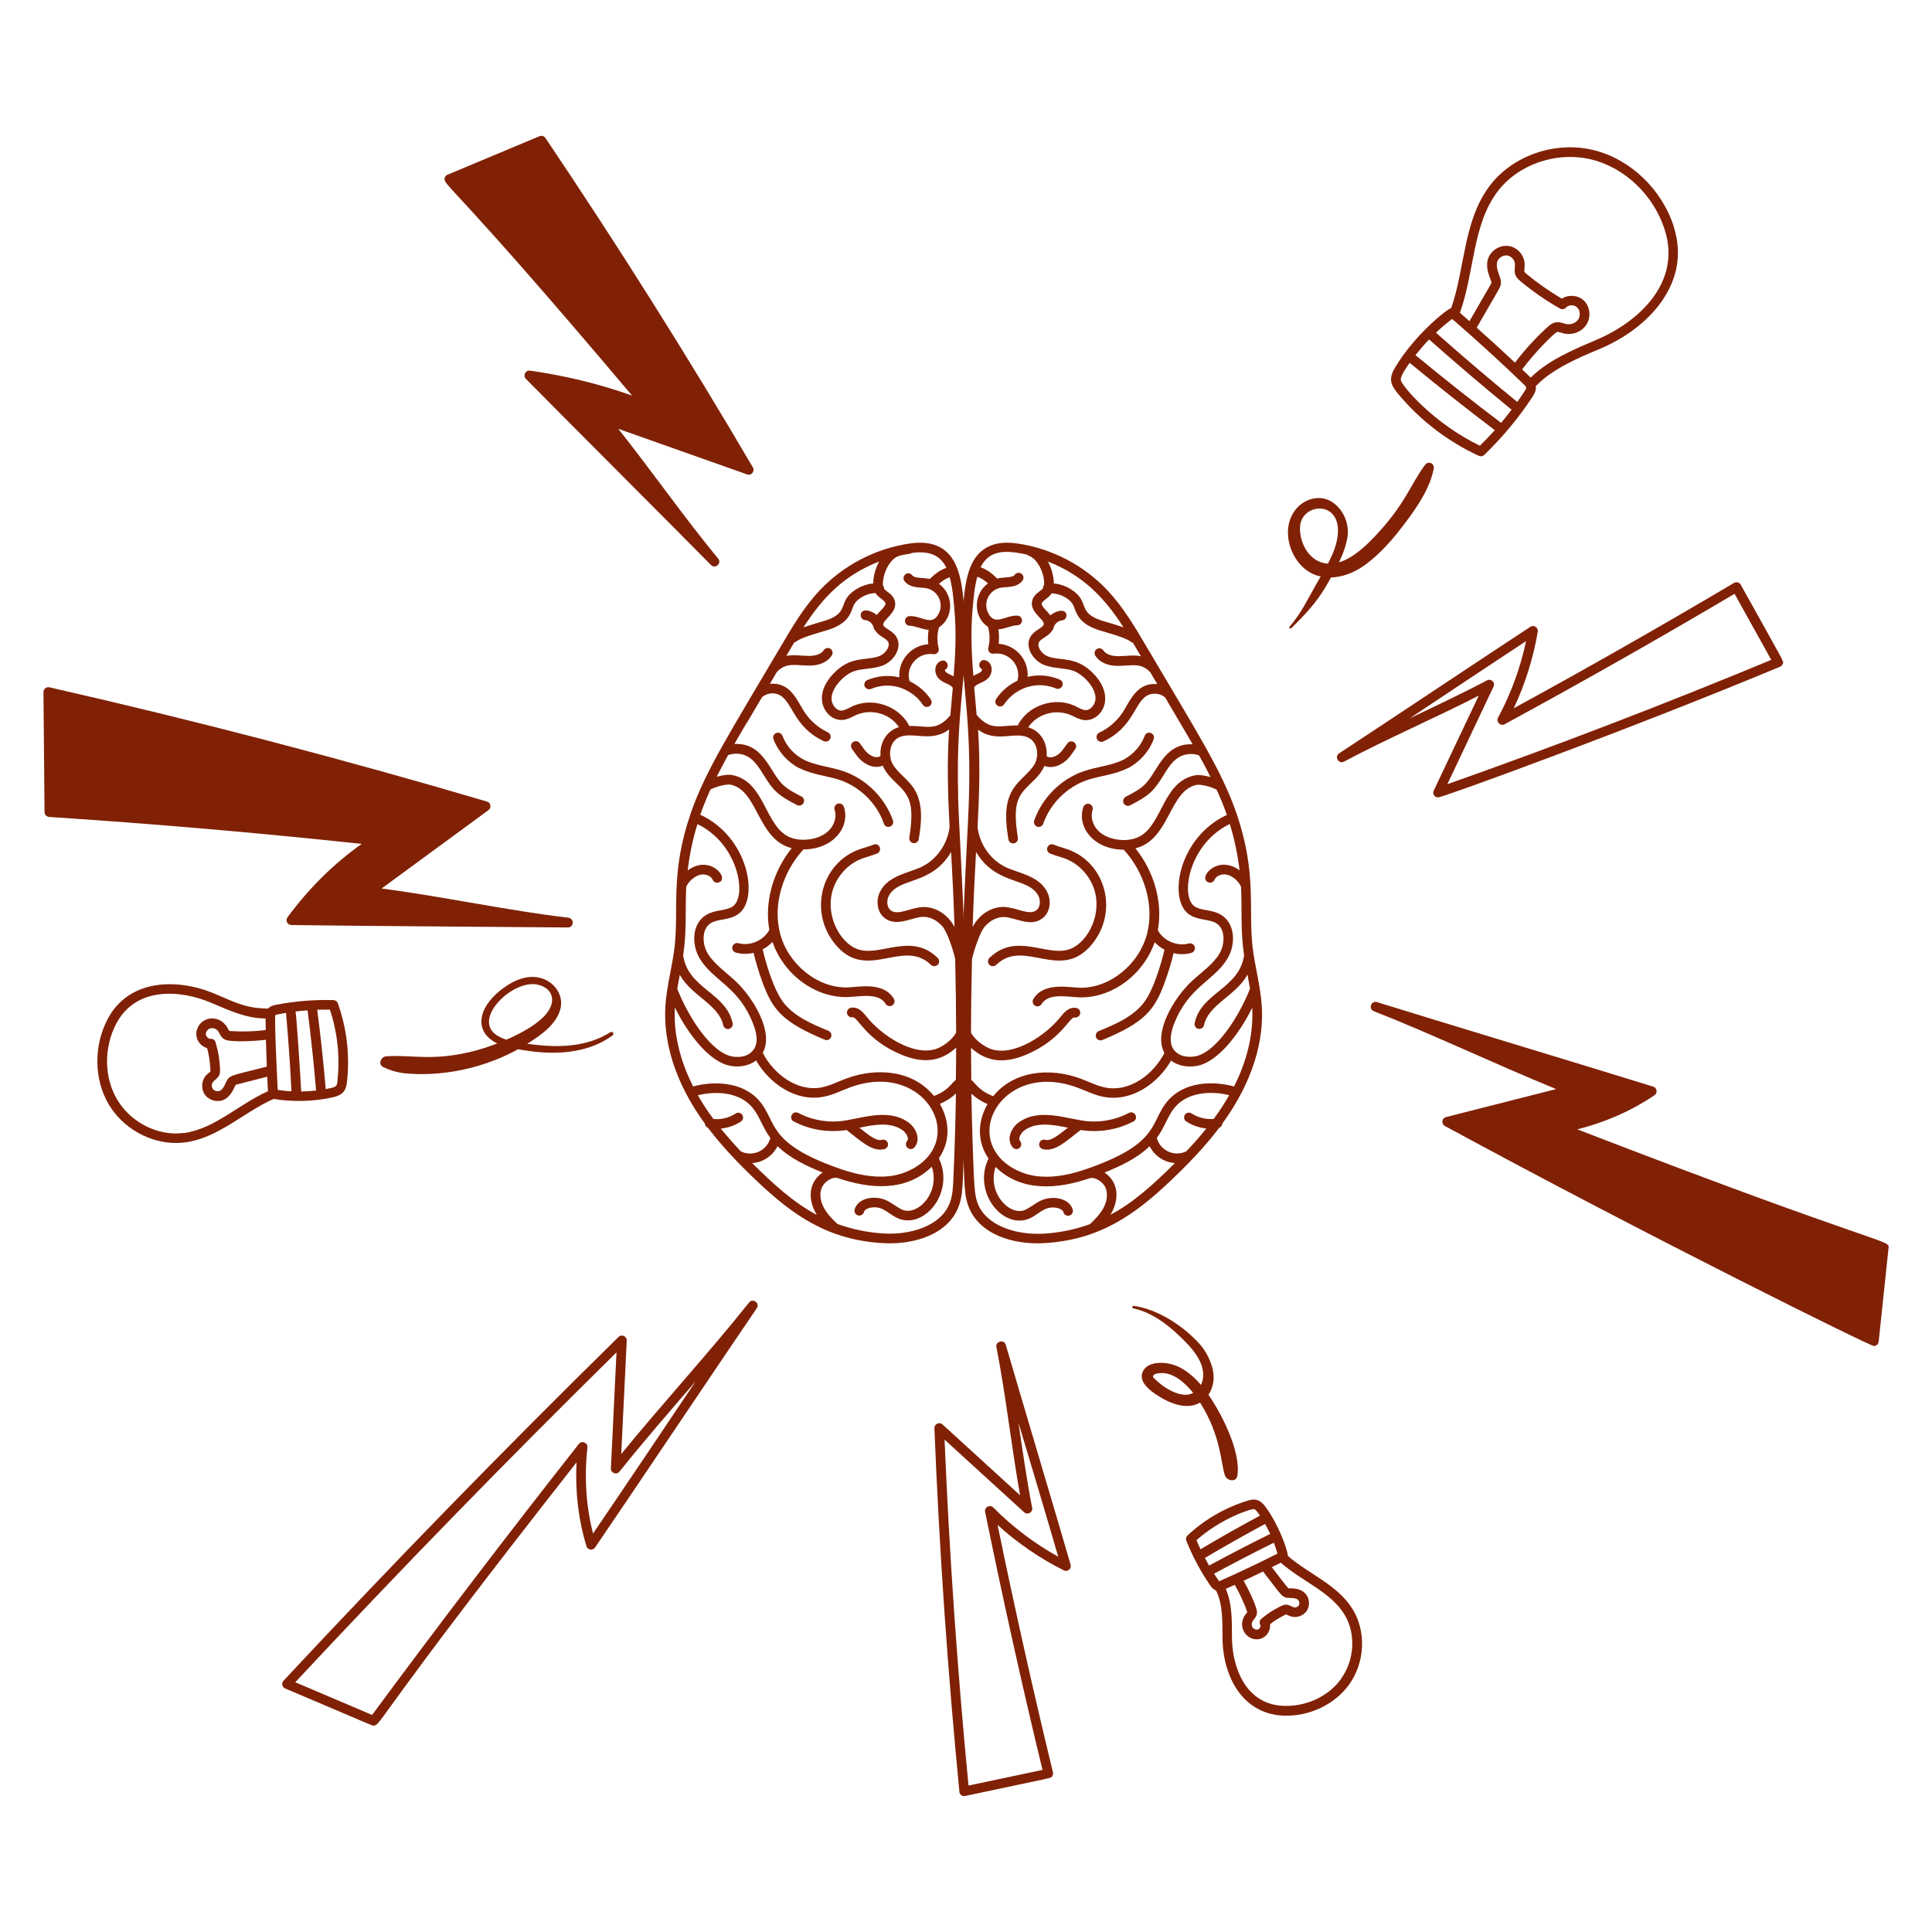 <svg width="210" height="210" viewBox="0 0 210 210" fill="none" xmlns="http://www.w3.org/2000/svg">
<path d="M86.888 83.486C88.337 84.231 89.891 84.305 91.329 84.798C93.502 85.543 95.319 87.35 96.075 89.523C96.148 89.743 96.348 89.88 96.569 89.88C96.925 89.88 97.177 89.523 97.062 89.187C96.201 86.719 94.143 84.662 91.665 83.822C90.206 83.328 88.641 83.223 87.36 82.572C86.31 82.026 85.46 81.081 85.05 79.978C84.945 79.706 84.641 79.569 84.378 79.674C84.105 79.779 83.969 80.084 84.073 80.346C84.578 81.69 85.606 82.845 86.888 83.507V83.486Z" fill="#802105"/>
<path d="M94.951 91.812C94.469 92.001 93.859 92.159 93.345 92.347C89.26 93.859 87.874 99.109 90.793 102.648C94.216 106.795 98.133 101.923 101.188 104.874C101.398 105.073 101.734 105.073 101.934 104.863C102.133 104.653 102.133 104.328 101.923 104.118C98.973 101.262 95.655 104.086 93.156 103.152C91.413 102.501 89.796 99.771 90.426 97.073C90.825 95.382 92.106 93.912 93.702 93.324C94.216 93.135 94.784 92.999 95.329 92.778C95.603 92.673 95.728 92.368 95.624 92.096C95.519 91.823 95.214 91.697 94.941 91.802L94.951 91.812Z" fill="#802105"/>
<path d="M104.15 86.541C103.866 76.282 105.378 72.933 104.832 66.402C104.612 63.767 104.381 61.036 102.564 59.724C101.64 59.062 100.443 58.852 98.9 59.073C95.151 59.619 91.654 61.446 89.061 64.207C87.381 66.003 86.132 68.114 84.924 70.171C79.37 79.59 76.671 83.779 75.075 88.41C72.828 94.962 73.805 98.731 73.322 102.953C73.08 105.032 72.46 107.184 72.324 109.368C72.103 113.054 73.227 117.485 76.618 122.136C76.629 122.336 76.766 122.514 76.954 122.588C78.55 124.688 80.356 126.557 82.246 128.352C86.226 132.132 90.048 134.799 96.012 135.125C99.288 135.314 103.089 134.211 104.223 131.082C104.57 130.147 104.612 129.15 104.654 128.268C105.588 106.88 104.328 93.345 104.139 86.531L104.15 86.541ZM103.751 100.769C103.005 99.309 101.577 98.532 100.286 98.595C98.963 98.658 97.639 99.529 96.852 98.973C96.379 98.647 96.348 97.881 96.611 97.377C97.681 95.319 101.21 96.285 103.383 92.61C103.53 95.266 103.646 97.566 103.751 100.779V100.769ZM99.046 60.112C101.22 59.797 102.27 60.501 102.869 61.719C102.323 61.898 101.756 62.265 101.168 62.832C101.021 62.968 101.126 62.937 100.853 62.895C100.191 62.779 99.403 62.864 99.151 62.528C98.973 62.297 98.647 62.244 98.416 62.422C98.186 62.601 98.133 62.926 98.311 63.157C98.91 63.956 99.992 63.809 100.664 63.934C101.934 64.155 102.617 65.552 102.039 66.696C101.294 68.145 100.181 66.906 98.868 66.969C98.574 66.98 98.353 67.231 98.364 67.515C98.374 67.809 98.637 68.029 98.91 68.019C99.393 68.008 100.265 68.428 100.937 68.46C100.853 68.975 100.842 69.51 100.905 70.025C98.984 70.161 97.629 71.82 97.755 73.626C96.558 73.332 95.34 73.479 94.269 73.92C94.007 74.035 93.88 74.34 93.986 74.603C94.101 74.865 94.406 74.991 94.668 74.886C95.876 74.382 97.115 74.413 98.217 74.886C98.238 74.897 98.259 74.907 98.28 74.918C99.099 75.275 99.813 75.862 100.307 76.608C100.464 76.85 100.79 76.912 101.031 76.755C101.273 76.597 101.336 76.272 101.178 76.031C100.611 75.169 99.792 74.487 98.868 74.046C98.395 72.523 99.719 70.865 101.451 71.106C101.819 71.159 102.123 70.823 102.029 70.455C101.84 69.72 101.85 68.922 102.06 68.187C103.562 67.263 103.803 64.733 102.06 63.462C102.48 63.094 102.869 62.853 103.226 62.748C103.541 63.861 103.656 65.205 103.761 66.538C103.95 68.849 103.845 71.19 103.656 73.51C103.184 73.258 102.68 73.143 102.711 72.796C103.31 72.513 102.932 71.61 102.312 71.831C101.525 72.103 101.472 73.206 102.06 73.784C102.596 74.308 103.331 74.34 103.562 74.781C103.53 75.148 103.352 77.123 103.299 77.752C101.798 79.548 100.748 78.876 98.816 78.907C98.805 78.855 98.784 78.792 98.752 78.75C97.597 76.681 94.805 75.778 92.662 76.766C92.263 76.944 91.854 77.217 91.497 77.238C90.909 77.28 90.405 76.597 90.384 75.989C90.353 74.77 91.718 73.385 92.746 72.986C93.65 72.639 94.773 72.754 95.876 72.366C97.23 71.883 98.207 70.234 97.335 69.079C96.883 68.492 96.085 68.271 96.012 67.924C95.907 67.368 97.576 66.612 97.272 65.352C97.094 64.627 96.421 64.355 96.106 64.019C96.106 63.882 96.064 63.756 95.981 63.651C95.865 62.569 96.621 60.742 97.745 60.417C98.059 60.322 98.71 60.207 99.046 60.165V60.112ZM95.561 61.036C95.183 61.719 94.909 62.643 94.92 63.42C94.237 63.483 93.576 63.714 92.999 64.092C90.909 65.457 92.505 66.581 89.618 67.484C89.135 67.63 88.147 67.903 87.329 68.198C89.407 64.953 91.728 62.538 95.55 61.036H95.561ZM81.165 78.603C83.108 75.306 82.772 75.82 82.971 75.674C83.486 75.306 84.221 75.254 84.777 75.569C86.184 76.356 86.268 79.023 89.534 80.556C89.796 80.682 90.111 80.567 90.237 80.304C90.363 80.041 90.248 79.727 89.985 79.6C88.956 79.118 88.043 78.32 87.423 77.364C86.646 76.167 85.911 74.109 83.685 74.329L84.43 73.059C85.449 71.946 86.51 72.345 87.906 72.345C89.05 72.376 89.954 71.957 90.415 71.243C90.573 71.001 90.499 70.675 90.258 70.518C90.016 70.361 89.691 70.434 89.534 70.675C89.166 71.243 88.284 71.295 87.916 71.295C87.15 71.295 86.32 71.127 85.47 71.295C86.677 69.248 86.174 70.014 86.562 69.72C87.192 69.237 89.177 68.733 89.933 68.492C91.728 67.924 92.305 67.147 92.641 66.181C92.788 65.761 92.936 65.383 93.566 64.974C94.038 64.659 94.594 64.491 95.162 64.46C95.445 64.942 96.169 65.257 96.243 65.552C96.317 65.867 95.697 66.339 95.308 66.853C94.71 66.339 93.618 66.066 93.555 66.832C93.534 67.126 93.744 67.379 94.038 67.4C94.479 67.431 94.878 67.799 94.962 68.229C94.983 68.344 95.046 68.45 95.13 68.523C95.634 69.363 96.831 69.405 96.569 70.276C96.442 70.728 95.991 71.169 95.519 71.337C94.091 71.841 92.453 71.263 90.594 73.216C88.893 74.991 89.093 76.766 90.132 77.721C90.541 78.099 91.035 78.278 91.56 78.257C92.043 78.225 92.442 78.015 92.799 77.837C94.71 76.86 96.789 77.637 97.713 79.034C96.296 79.454 95.613 80.808 95.707 82.162C95.697 82.162 95.686 82.173 95.676 82.183C95.287 82.488 94.563 82.173 94.132 81.69C93.912 81.438 93.713 81.144 93.46 80.787C93.293 80.556 92.967 80.493 92.725 80.661C92.484 80.829 92.431 81.154 92.6 81.396C92.852 81.743 93.072 82.079 93.335 82.383C93.975 83.108 95.056 83.612 95.949 83.223C96.264 83.979 96.841 84.556 97.43 85.124C98.784 86.447 99.445 87.192 98.837 91.046C98.784 91.361 99.036 91.654 99.351 91.654C99.603 91.654 99.834 91.466 99.865 91.213C100.097 89.722 100.454 87.475 99.372 85.764C98.7 84.693 97.524 83.969 97.02 83.034C96.537 82.152 96.674 80.755 97.587 80.22C99.046 79.37 101.147 80.819 103.163 79.285C102.921 82.887 103.026 86.226 103.215 89.901C102.995 91.718 101.829 93.429 100.17 94.227C98.794 94.888 96.579 95.141 95.665 96.904C95.193 97.818 95.277 99.172 96.233 99.844C97.545 100.758 99.099 99.708 100.307 99.656C101.073 99.624 101.903 100.044 102.48 100.748C102.963 101.346 103.583 103.152 103.824 104.234C103.887 106.901 103.919 109.568 103.929 112.224C103.53 113.012 102.47 113.789 101.693 114.03C99.267 114.797 95.812 112.56 94.174 110.481C93.87 110.103 93.314 109.389 92.495 109.536C92.211 109.589 92.022 109.862 92.064 110.145C92.117 110.429 92.389 110.618 92.673 110.576C93.209 110.471 94.091 113.012 97.933 114.618C100.181 115.563 102.134 115.511 103.929 113.873C103.929 115.038 103.919 116.214 103.898 117.39C103.572 117.516 103.131 118.556 101.514 119.123C99.278 116.361 95.361 115.983 92.011 117.222C91.088 117.558 90.227 118.01 89.334 118.188C86.635 118.724 84.052 116.697 82.908 114.429C84.147 112.224 81.9 108.528 80.073 106.764C78.992 105.714 77.679 104.864 76.944 103.667C76.303 102.627 76.24 100.958 77.28 100.328C78.078 99.844 79.38 100.055 80.335 99.288C82.519 97.566 81.312 90.951 76.115 88.557C76.44 87.623 76.818 86.709 77.228 85.817C77.847 85.481 78.981 85.207 79.412 85.291C82.425 85.911 82.309 91.266 86.058 92.19C84 94.752 83.087 98.091 83.622 101.073C83.013 102.228 81.511 102.869 80.262 102.522C79.989 102.438 79.695 102.606 79.611 102.89C79.537 103.173 79.695 103.457 79.978 103.541C80.609 103.719 81.27 103.719 81.91 103.572C82.173 104.675 82.509 105.767 82.897 106.817C83.99 109.767 85.061 111.111 89.649 113.012C89.912 113.127 90.227 113.001 90.332 112.728C90.447 112.466 90.311 112.151 90.048 112.046C88.326 111.332 86.362 110.513 85.165 108.98C84.115 107.625 83.286 104.832 82.897 103.194C83.296 102.984 83.653 102.711 83.969 102.386C85.165 105.872 88.484 108.381 91.969 108.381C93.24 108.381 95.477 107.804 96.254 109.106C96.4 109.358 96.726 109.431 96.978 109.284C97.23 109.137 97.303 108.812 97.156 108.56C96.012 106.659 93.282 107.3 92.096 107.331C88.872 107.405 85.648 104.811 84.787 101.441C84.01 98.416 85.008 94.868 87.329 92.326C90.626 92.326 92.453 89.817 91.718 87.686C91.623 87.412 91.319 87.266 91.046 87.36C90.772 87.454 90.626 87.759 90.72 88.032C90.972 88.757 90.699 89.691 90.069 90.3C88.966 91.371 86.867 91.539 85.659 90.919C83.129 89.628 83.097 84.966 79.632 84.252C79.191 84.157 78.529 84.252 77.9 84.43C78.299 83.643 78.719 82.856 79.138 82.079C79.884 81.805 80.745 81.889 81.406 82.32C82.079 82.751 82.53 83.475 83.002 84.231C84.063 85.953 84.525 86.425 86.635 87.507C86.888 87.633 87.213 87.538 87.339 87.276C87.475 87.013 87.371 86.698 87.108 86.573C86.362 86.184 85.585 85.796 85.008 85.207C83.653 83.853 82.95 80.692 79.821 80.871C80.262 80.094 80.713 79.338 81.165 78.572V78.603ZM73.888 105.956C75.169 108.255 78.13 109.19 78.614 111.437C78.677 111.731 78.96 111.899 79.233 111.836C79.516 111.773 79.695 111.5 79.632 111.216C78.918 107.877 74.823 107.51 74.256 103.866C74.665 101.178 74.466 98.942 74.592 96.379C74.886 95.781 75.421 95.298 76.02 95.109C76.524 94.941 77.249 95.12 77.469 95.634C77.585 95.897 77.889 96.022 78.162 95.907C79.328 95.413 77.112 92.841 74.749 94.615C74.949 92.904 75.296 91.224 75.81 89.576C80.21 91.686 81.207 97.293 79.706 98.48C79.359 98.752 78.865 98.847 78.351 98.942C77.816 99.036 77.269 99.141 76.766 99.445C75.191 100.391 75.138 102.69 76.083 104.234C77.574 106.659 80.356 107.258 81.91 111.405C82.236 112.277 82.457 113.348 81.91 114.093C81.112 115.206 79.516 114.839 79.328 114.776C76.891 114.041 74.519 109.851 73.615 107.468C73.7 106.964 73.794 106.46 73.888 105.966V105.956ZM73.364 109.526C74.392 111.626 76.587 115.028 79.023 115.763C80.052 116.078 81.312 115.931 82.183 115.269C83.601 117.726 86.478 119.816 89.544 119.207C90.562 119.007 91.455 118.545 92.379 118.199C99.362 115.605 103.919 121.685 101.042 125.507C101.01 125.538 100.979 125.58 100.947 125.622C99.886 126.945 98.144 127.691 96.632 127.848C94.826 128.037 93.04 127.638 91.329 127.05C91.297 127.04 91.266 127.019 91.234 127.019C83.307 124.247 84.504 121.989 82.561 119.69C80.745 117.537 77.553 117.485 75.338 118.094C74.204 115.847 73.164 112.833 73.353 109.515L73.364 109.526ZM75.862 119.049C77.752 118.577 80.325 118.661 81.774 120.372C82.551 121.296 82.897 122.567 83.737 123.701C83.737 123.722 83.716 123.743 83.716 123.764C83.317 125.087 81.805 125.78 80.525 125.15C79.8 124.383 79.065 123.554 78.351 122.672C79.128 122.598 79.884 122.336 80.535 121.905C80.776 121.748 80.84 121.422 80.682 121.181C80.525 120.939 80.199 120.876 79.957 121.034C79.254 121.496 78.393 121.716 77.543 121.632C76.933 120.803 76.367 119.952 75.862 119.06V119.049ZM81.763 126.42C83.002 126.336 84.01 125.591 84.514 124.583C85.859 125.895 87.665 126.735 89.418 127.449C87.822 128.531 87.801 130.463 88.788 132.059C86.226 130.704 83.958 128.604 81.763 126.431V126.42ZM103.247 130.725C102.312 133.266 98.963 134.243 96.075 134.075C94.353 133.98 92.652 133.623 91.035 133.046C90.478 132.531 89.922 131.964 89.555 131.282C89.156 130.547 89.061 129.738 89.313 129.119C89.576 128.468 90.405 127.922 90.983 128.027C94.626 129.276 98.501 129.539 101.283 126.819C102.186 129.56 99.907 132.017 98.249 131.555C97.703 131.397 96.978 130.757 96.327 130.463C94.983 129.864 93.219 130.253 92.894 131.471C92.82 131.754 92.988 132.038 93.272 132.111C93.555 132.185 93.838 132.017 93.912 131.733C93.975 131.492 94.3 131.334 94.605 131.271C96.117 130.977 96.653 132.195 97.965 132.552C100.748 133.329 103.74 129.413 102.05 125.906C103.341 124.037 103.226 121.842 102.155 119.984C102.795 119.721 103.394 119.343 103.908 118.86C103.856 121.979 103.761 125.097 103.625 128.205C103.593 129.003 103.551 129.917 103.257 130.704L103.247 130.725Z" fill="#802105"/>
<path d="M86.278 121.895C87.916 122.756 89.912 123.155 92.022 122.829C93.587 124.037 94.836 125.255 96.138 124.898C96.421 124.824 96.59 124.53 96.505 124.257C96.432 123.974 96.138 123.816 95.865 123.89C95.246 124.058 94.542 123.459 93.397 122.577C94.93 122.262 96.789 121.895 98.123 122.861C98.48 123.123 98.858 123.732 98.595 124.026C98.406 124.247 98.427 124.572 98.647 124.772C98.868 124.961 99.194 124.94 99.393 124.719C100.107 123.9 99.624 122.64 98.752 122.01C96.474 120.351 93.429 121.674 91.266 121.874C89.733 122.01 88.137 121.695 86.772 120.971C86.52 120.834 86.195 120.929 86.058 121.191C85.921 121.454 86.016 121.769 86.278 121.905V121.895Z" fill="#802105"/>
<path d="M122.587 83.486C121.138 84.231 119.584 84.305 118.146 84.798C115.972 85.543 114.156 87.35 113.4 89.523C113.326 89.743 113.127 89.88 112.906 89.88C112.549 89.88 112.297 89.523 112.413 89.187C113.274 86.719 115.332 84.662 117.81 83.822C119.269 83.328 120.834 83.223 122.115 82.572C123.165 82.026 124.015 81.081 124.425 79.978C124.53 79.706 124.834 79.569 125.097 79.674C125.37 79.779 125.506 80.084 125.401 80.346C124.897 81.69 123.868 82.845 122.587 83.507V83.486Z" fill="#802105"/>
<path d="M114.524 91.812C115.007 92.001 115.616 92.159 116.13 92.347C120.215 93.859 121.601 99.109 118.682 102.648C115.259 106.795 111.342 101.923 108.287 104.874C108.077 105.073 107.741 105.073 107.541 104.863C107.342 104.653 107.342 104.328 107.552 104.118C110.502 101.262 113.82 104.086 116.319 103.152C118.062 102.501 119.679 99.771 119.049 97.073C118.65 95.382 117.369 93.912 115.773 93.324C115.259 93.135 114.692 92.999 114.146 92.778C113.873 92.673 113.747 92.368 113.852 92.096C113.957 91.823 114.261 91.697 114.534 91.802L114.524 91.812Z" fill="#802105"/>
<path d="M104.821 128.268C104.863 129.15 104.905 130.147 105.252 131.082C106.396 134.211 110.197 135.314 113.463 135.125C119.427 134.789 123.249 132.132 127.228 128.352C129.118 126.557 130.924 124.698 132.52 122.588C132.709 122.514 132.846 122.336 132.856 122.136C136.248 117.485 137.382 113.054 137.151 109.368C137.014 107.184 136.395 105.032 136.153 102.953C135.67 98.731 136.647 94.962 134.4 88.41C132.814 83.779 130.105 79.59 124.551 70.171C123.343 68.124 122.094 66.003 120.414 64.207C117.82 61.435 114.324 59.619 110.575 59.073C109.032 58.852 107.835 59.062 106.911 59.724C105.084 61.026 104.863 63.767 104.643 66.402C104.097 72.933 105.609 76.282 105.325 86.541C105.136 93.356 103.876 106.89 104.811 128.279L104.821 128.268ZM106.092 92.6C108.265 96.275 111.793 95.308 112.864 97.367C113.127 97.871 113.095 98.637 112.623 98.963C111.835 99.519 110.512 98.647 109.189 98.585C107.898 98.522 106.47 99.299 105.724 100.758C105.829 97.545 105.945 95.246 106.092 92.589V92.6ZM111.72 60.364C112.843 60.69 113.599 62.528 113.484 63.599C113.4 63.693 113.358 63.83 113.358 63.966C113.053 64.302 112.371 64.575 112.192 65.299C111.888 66.559 113.568 67.326 113.452 67.872C113.379 68.219 112.581 68.45 112.129 69.027C111.247 70.171 112.234 71.831 113.589 72.314C114.691 72.702 115.815 72.587 116.718 72.933C117.747 73.332 119.112 74.718 119.08 75.936C119.059 76.534 118.566 77.228 117.967 77.186C117.6 77.165 117.201 76.891 116.802 76.713C114.649 75.726 111.856 76.629 110.701 78.698C110.67 78.75 110.649 78.802 110.638 78.855C108.706 78.823 107.656 79.496 106.155 77.7C106.102 77.07 105.924 75.085 105.892 74.728C106.123 74.287 106.858 74.256 107.394 73.731C107.982 73.153 107.929 72.061 107.142 71.778C106.522 71.558 106.144 72.46 106.743 72.744C106.774 73.091 106.26 73.206 105.798 73.458C105.609 71.148 105.504 68.796 105.693 66.486C105.808 65.163 105.913 63.809 106.228 62.696C106.585 62.8 106.974 63.042 107.394 63.41C105.661 64.68 105.892 67.221 107.394 68.135C107.604 68.87 107.614 69.668 107.425 70.403C107.331 70.77 107.635 71.106 108.003 71.053C109.735 70.812 111.048 72.471 110.586 73.993C109.662 74.434 108.843 75.117 108.276 75.978C108.118 76.219 108.181 76.545 108.423 76.703C108.664 76.86 108.99 76.797 109.147 76.555C109.641 75.81 110.355 75.222 111.174 74.865C111.195 74.865 111.216 74.844 111.237 74.834C112.35 74.371 113.589 74.34 114.786 74.834C115.048 74.949 115.363 74.823 115.468 74.55C115.584 74.287 115.458 73.972 115.185 73.868C114.114 73.416 112.906 73.279 111.699 73.573C111.825 71.778 110.47 70.119 108.549 69.972C108.612 69.457 108.601 68.922 108.517 68.407C109.189 68.376 110.05 67.956 110.544 67.966C110.817 67.987 111.079 67.757 111.09 67.463C111.1 67.168 110.88 66.927 110.586 66.916C109.273 66.853 108.16 68.103 107.415 66.644C106.827 65.499 107.52 64.103 108.79 63.882C109.473 63.756 110.544 63.913 111.142 63.105C111.321 62.874 111.268 62.548 111.037 62.37C110.806 62.191 110.47 62.244 110.302 62.475C110.05 62.811 109.263 62.727 108.601 62.843C108.328 62.895 108.423 62.926 108.286 62.779C107.698 62.212 107.131 61.845 106.585 61.666C107.194 60.438 108.234 59.745 110.407 60.06C110.733 60.102 111.384 60.218 111.709 60.312L111.72 60.364ZM122.136 68.198C121.327 67.903 120.33 67.641 119.847 67.484C116.97 66.581 118.555 65.447 116.466 64.092C115.888 63.714 115.227 63.483 114.544 63.42C114.555 62.643 114.282 61.719 113.904 61.036C117.726 62.538 120.046 64.953 122.125 68.198H122.136ZM129.654 80.903C126.525 80.734 125.821 83.885 124.467 85.239C123.889 85.817 123.112 86.216 122.367 86.604C122.104 86.74 122.01 87.055 122.136 87.308C122.272 87.57 122.587 87.665 122.839 87.538C124.95 86.457 125.412 85.974 126.472 84.263C126.945 83.496 127.386 82.782 128.068 82.352C128.74 81.921 129.601 81.837 130.336 82.11C130.767 82.887 131.187 83.664 131.575 84.462C130.945 84.284 130.273 84.189 129.843 84.284C126.378 84.998 126.346 89.659 123.816 90.951C122.608 91.57 120.508 91.403 119.406 90.332C118.776 89.722 118.513 88.788 118.755 88.064C118.849 87.79 118.702 87.496 118.429 87.391C118.156 87.297 117.862 87.444 117.757 87.717C117.022 89.849 118.839 92.347 122.146 92.358C124.467 94.899 125.454 98.448 124.687 101.472C123.826 104.843 120.603 107.436 117.379 107.363C116.193 107.342 113.463 106.701 112.318 108.591C112.171 108.843 112.245 109.158 112.497 109.316C112.749 109.463 113.064 109.389 113.221 109.137C114.009 107.835 116.235 108.413 117.505 108.413C120.991 108.413 124.299 105.903 125.506 102.417C125.811 102.743 126.178 103.016 126.577 103.226C126.189 104.864 125.359 107.657 124.309 109.011C123.112 110.544 121.159 111.363 119.427 112.077C119.164 112.193 119.028 112.497 119.143 112.76C119.259 113.033 119.563 113.159 119.826 113.043C124.414 111.143 125.485 109.799 126.577 106.848C126.966 105.788 127.302 104.696 127.564 103.604C128.205 103.761 128.877 103.751 129.496 103.572C129.78 103.499 129.937 103.205 129.864 102.921C129.79 102.638 129.496 102.48 129.213 102.554C127.963 102.9 126.451 102.26 125.853 101.105C126.399 98.123 125.475 94.773 123.417 92.211C127.165 91.276 127.06 85.932 130.063 85.312C130.494 85.228 131.628 85.501 132.247 85.838C132.657 86.74 133.035 87.654 133.36 88.578C128.163 90.972 126.966 97.587 129.139 99.309C130.105 100.065 131.397 99.865 132.195 100.349C133.224 100.968 133.161 102.648 132.531 103.688C131.796 104.895 130.483 105.746 129.402 106.785C127.575 108.549 125.338 112.245 126.567 114.45C125.422 116.708 122.85 118.745 120.141 118.209C119.248 118.031 118.377 117.59 117.463 117.243C114.114 116.004 110.197 116.382 107.961 119.144C106.344 118.577 105.903 117.537 105.577 117.411C105.567 116.246 105.556 115.07 105.546 113.894C107.341 115.521 109.294 115.584 111.541 114.639C115.374 113.022 116.266 110.492 116.802 110.597C117.085 110.649 117.358 110.45 117.411 110.166C117.463 109.883 117.264 109.61 116.98 109.557C116.161 109.41 115.605 110.124 115.3 110.502C113.662 112.581 110.208 114.818 107.782 114.051C107.005 113.799 105.945 113.033 105.546 112.245C105.546 109.578 105.588 106.911 105.651 104.255C105.892 103.184 106.512 101.378 106.995 100.769C107.572 100.065 108.402 99.645 109.168 99.677C110.386 99.729 111.94 100.779 113.242 99.865C114.208 99.194 114.292 97.839 113.809 96.925C112.896 95.162 110.67 94.909 109.305 94.248C107.635 93.45 106.48 91.749 106.26 89.922C106.449 86.247 106.554 82.908 106.312 79.306C108.328 80.84 110.439 79.38 111.888 80.241C112.812 80.776 112.948 82.173 112.455 83.055C111.94 83.979 110.775 84.714 110.103 85.785C109.021 87.507 109.378 89.754 109.609 91.234C109.651 91.497 109.872 91.675 110.124 91.675C110.449 91.675 110.691 91.392 110.638 91.067C110.029 87.213 110.68 86.457 112.045 85.144C112.633 84.578 113.211 84 113.526 83.244C114.418 83.622 115.5 83.129 116.14 82.404C116.403 82.11 116.623 81.774 116.875 81.417C117.043 81.186 116.991 80.85 116.749 80.682C116.518 80.514 116.182 80.567 116.014 80.808C115.762 81.154 115.573 81.448 115.342 81.711C114.912 82.194 114.187 82.509 113.799 82.204C113.788 82.204 113.778 82.183 113.767 82.183C113.862 80.829 113.179 79.475 111.762 79.055C112.686 77.658 114.765 76.891 116.676 77.858C117.033 78.036 117.442 78.246 117.915 78.278C119.7 78.372 121.348 75.831 118.881 73.248C117.012 71.295 115.384 71.873 113.956 71.368C113.473 71.201 113.032 70.749 112.906 70.308C112.644 69.436 113.83 69.394 114.345 68.555C114.429 68.481 114.492 68.376 114.513 68.26C114.597 67.83 115.006 67.463 115.437 67.431C115.731 67.41 115.941 67.158 115.92 66.864C115.857 66.097 114.765 66.371 114.166 66.885C113.788 66.371 113.158 65.898 113.232 65.583C113.305 65.289 114.019 64.984 114.313 64.491C114.88 64.522 115.437 64.691 115.909 65.005C116.539 65.415 116.686 65.793 116.833 66.213C117.18 67.179 117.747 67.956 119.542 68.523C120.309 68.764 122.293 69.269 122.913 69.751C123.301 70.046 122.797 69.279 124.005 71.326C123.154 71.159 122.325 71.326 121.558 71.326C121.191 71.326 120.309 71.263 119.941 70.707C119.784 70.466 119.458 70.392 119.217 70.549C118.975 70.707 118.902 71.032 119.059 71.274C119.521 71.988 120.424 72.408 121.569 72.376C122.965 72.376 124.026 71.967 125.044 73.091L125.79 74.361C123.564 74.141 122.829 76.198 122.052 77.395C121.432 78.351 120.529 79.149 119.49 79.632C119.227 79.758 119.112 80.073 119.238 80.335C119.364 80.598 119.679 80.713 119.941 80.588C123.207 79.055 123.291 76.377 124.698 75.6C125.254 75.296 125.989 75.338 126.504 75.705C126.703 75.852 126.367 75.338 128.31 78.635C128.761 79.391 129.202 80.157 129.654 80.934V80.903ZM135.87 107.457C134.967 109.83 132.583 114.03 130.158 114.765C129.969 114.828 128.373 115.185 127.575 114.083C127.039 113.327 127.26 112.256 127.575 111.395C129.139 107.258 131.922 106.649 133.402 104.223C134.347 102.68 134.284 100.38 132.72 99.435C132.216 99.13 131.659 99.025 131.134 98.931C130.609 98.837 130.126 98.742 129.78 98.469C128.278 97.293 129.276 91.675 133.675 89.565C134.179 91.213 134.536 92.894 134.736 94.605C132.373 92.831 130.158 95.403 131.323 95.897C131.586 96.012 131.901 95.897 132.016 95.624C132.237 95.109 132.951 94.941 133.465 95.099C134.064 95.287 134.599 95.77 134.893 96.369C135.019 98.931 134.82 101.168 135.229 103.856C134.662 107.51 130.567 107.867 129.853 111.206C129.79 111.489 129.969 111.773 130.252 111.825C130.525 111.888 130.819 111.71 130.872 111.426C131.355 109.19 134.316 108.245 135.597 105.945C135.691 106.439 135.786 106.943 135.87 107.447V107.457ZM134.127 118.094C131.911 117.474 128.73 117.527 126.903 119.69C124.96 121.989 126.157 124.247 118.23 127.019C117.946 127.092 115.447 128.132 112.822 127.858C111.31 127.701 109.557 126.956 108.507 125.633C108.486 125.591 108.454 125.549 108.423 125.517C105.546 121.695 110.103 115.616 117.085 118.209C118.02 118.556 118.912 119.018 119.931 119.217C122.997 119.826 125.884 117.737 127.291 115.28C128.163 115.941 129.423 116.078 130.452 115.773C132.888 115.038 135.082 111.636 136.111 109.536C136.29 112.854 135.261 115.868 134.127 118.115V118.094ZM131.932 121.622C131.092 121.695 130.231 121.485 129.517 121.023C129.276 120.866 128.95 120.929 128.793 121.17C128.635 121.412 128.698 121.737 128.94 121.895C129.591 122.325 130.347 122.588 131.124 122.661C130.42 123.543 129.685 124.373 128.95 125.139C127.669 125.78 126.147 125.076 125.758 123.753C125.758 123.732 125.748 123.711 125.737 123.69C126.588 122.556 126.924 121.286 127.701 120.362C129.139 118.65 131.722 118.577 133.612 119.039C133.098 119.931 132.541 120.782 131.932 121.611V121.622ZM120.687 132.059C121.674 130.463 121.653 128.531 120.057 127.449C121.81 126.735 123.616 125.906 124.96 124.583C125.464 125.591 126.472 126.336 127.711 126.42C125.517 128.594 123.259 130.694 120.687 132.048V132.059ZM105.871 128.226C105.735 125.118 105.64 122.01 105.588 118.881C106.102 119.354 106.69 119.742 107.341 120.005C106.27 121.863 106.165 124.058 107.446 125.927C105.756 129.434 108.748 133.35 111.531 132.573C112.843 132.206 113.379 130.998 114.891 131.292C115.195 131.355 115.521 131.513 115.584 131.754C115.657 132.038 115.951 132.205 116.224 132.132C116.508 132.059 116.676 131.775 116.602 131.492C116.277 130.284 114.513 129.885 113.169 130.483C112.518 130.767 111.793 131.418 111.247 131.576C109.588 132.048 107.31 129.581 108.213 126.84C110.985 129.56 114.87 129.297 118.513 128.048C119.091 127.943 119.931 128.489 120.183 129.14C120.424 129.759 120.34 130.568 119.941 131.303C119.574 131.975 119.017 132.542 118.461 133.067C116.844 133.644 115.143 134.001 113.421 134.096C110.533 134.253 107.184 133.287 106.249 130.746C105.966 129.959 105.924 129.045 105.882 128.247L105.871 128.226Z" fill="#802105"/>
<path d="M123.197 121.895C121.559 122.756 119.564 123.155 117.453 122.829C115.889 124.037 114.639 125.255 113.337 124.898C113.054 124.824 112.886 124.53 112.97 124.257C113.043 123.974 113.337 123.816 113.61 123.89C114.23 124.058 114.933 123.459 116.078 122.577C114.545 122.262 112.686 121.895 111.353 122.861C110.996 123.123 110.618 123.732 110.88 124.026C111.069 124.247 111.048 124.572 110.828 124.772C110.607 124.961 110.282 124.94 110.082 124.719C109.368 123.9 109.851 122.64 110.723 122.01C113.001 120.351 116.046 121.674 118.209 121.874C119.742 122.01 121.338 121.695 122.703 120.971C122.955 120.834 123.281 120.929 123.417 121.191C123.554 121.454 123.459 121.769 123.197 121.905V121.895Z" fill="#802105"/>
<path d="M181.954 24.686C180.652 20.58 177.229 17.304 173.218 16.317C169.029 15.288 164.367 16.916 161.878 20.255C159.043 24.077 159.253 29.148 157.741 33.484C157.248 33.611 153.783 36.393 151.683 39.869C150.958 41.055 151.084 41.717 151.84 42.651C154.224 45.581 157.311 47.964 160.744 49.55C160.944 49.644 161.175 49.602 161.322 49.455C163.296 47.554 165.081 45.413 166.582 43.123C166.813 42.767 166.992 42.41 166.929 41.979C168.745 40.068 171.675 38.85 173.838 37.947C179.245 35.69 183.855 30.723 181.944 24.696L181.954 24.686ZM160.86 48.447C155.862 46.053 152.344 41.926 152.26 41.307C152.208 40.887 152.827 39.995 153.226 39.438C156.25 41.937 159.358 44.394 162.477 46.757C161.952 47.344 161.416 47.901 160.86 48.447ZM163.159 45.959C160.02 43.586 156.891 41.108 153.856 38.598C154.318 38.02 154.812 37.443 155.337 36.897C158.266 39.49 161.28 42.063 164.304 44.531C163.936 45.014 163.558 45.486 163.17 45.959H163.159ZM165.7 42.546C165.448 42.934 165.186 43.312 164.923 43.691C161.941 41.255 158.97 38.724 156.082 36.162C156.66 35.616 157.258 35.102 157.846 34.671C160.471 36.95 163.075 39.312 165.564 41.717C165.963 42.094 165.973 42.136 165.7 42.546ZM162.97 29.925C162.781 29.442 162.603 28.886 162.75 28.434C162.897 28.003 163.39 27.709 163.842 27.773C164.283 27.846 164.671 28.276 164.671 28.728C164.671 29.453 164.43 29.883 165.291 30.587C166.624 31.689 168.063 32.687 169.564 33.537C169.785 33.663 170.047 33.611 170.215 33.432C170.499 33.107 171.097 33.106 171.412 33.401C171.748 33.705 171.811 34.303 171.559 34.703C171.297 35.112 170.73 35.333 170.226 35.217C169.9 35.144 169.459 34.923 168.955 35.07C168.64 35.165 168.409 35.374 168.252 35.511C166.939 36.697 165.742 38.01 164.671 39.417C163.306 38.136 161.92 36.865 160.513 35.616L162.865 31.542C163.233 30.901 163.222 30.576 162.96 29.925H162.97ZM173.439 36.981C170.74 38.105 168.178 39.26 166.383 41.044C166.351 41.013 165.732 40.425 165.448 40.152C166.866 38.252 168.976 36.162 169.249 36.089C169.396 36.047 169.69 36.173 169.995 36.246C170.929 36.456 171.937 36.068 172.441 35.28C172.977 34.44 172.83 33.275 172.116 32.634C171.486 32.067 170.467 31.994 169.764 32.466C168.43 31.678 167.149 30.786 165.952 29.799C165.532 29.453 165.732 29.537 165.721 28.728C165.711 27.762 164.955 26.89 163.999 26.744C163.054 26.596 162.067 27.195 161.752 28.108C161.364 29.274 162.13 30.45 162.109 30.712C162.109 30.828 162.141 30.713 159.726 34.913C159.379 34.608 159.033 34.304 158.686 33.999C160.261 29.621 160.041 24.497 162.729 20.884C164.965 17.871 169.176 16.412 172.977 17.335C176.631 18.228 179.77 21.241 180.957 25C182.784 30.765 178.048 35.049 173.449 36.971L173.439 36.981Z" fill="#802105"/>
<path d="M140.343 68.292C141.729 66.948 143.041 65.552 144.028 63.893C144.994 62.255 146.17 60.27 146.464 58.359C146.674 56.942 146.044 55.377 144.784 54.558C143.482 53.718 141.802 54.201 140.868 55.335C139.44 57.068 139.891 59.693 141.277 61.289C143.115 63.431 146.055 63.011 148.176 61.541C149.992 60.281 151.483 58.517 152.796 56.763C154.066 55.062 155.431 53.067 155.841 50.946C155.956 50.348 155.232 50.064 154.885 50.547C153.289 52.7 152.754 54.81 149.436 58.307C148.029 59.787 145.656 62.013 143.388 61.037C141.991 60.438 141.225 58.706 141.309 57.246C141.466 54.632 145.897 54.275 145.393 58.286C145.162 60.123 143.986 61.887 143.083 63.473C142.159 65.1 141.403 66.707 140.175 68.114C140.07 68.229 140.238 68.397 140.353 68.292H140.343Z" fill="#802105"/>
<path d="M147.053 174.961C145.404 172.242 142.254 171.098 139.986 169.124C139.934 168.368 138.947 165.669 137.55 163.779C136.952 162.981 136.437 162.855 135.608 163.118C133.182 163.863 130.925 165.165 129.077 166.897C128.919 167.044 128.867 167.275 128.951 167.475C129.633 169.186 130.505 170.814 131.544 172.326C131.649 172.473 131.838 172.756 132.174 172.872C132.93 174.384 132.867 176.253 132.878 177.985C132.909 182.416 135.219 186.49 139.818 186.49C142.496 186.49 145.121 185.209 146.632 183.12C148.354 180.747 148.523 177.397 147.063 174.972L147.053 174.961ZM130.053 167.412C132.689 165.06 136.007 163.957 136.332 164.041C136.511 164.083 136.794 164.514 136.951 164.745C134.778 165.91 132.605 167.139 130.494 168.399C130.337 168.073 130.19 167.748 130.053 167.412ZM131.418 170.163C131.261 169.89 131.114 169.617 130.967 169.344C133.109 168.073 135.314 166.824 137.508 165.648C137.708 165.994 137.886 166.362 138.065 166.729C135.839 167.832 133.602 168.987 131.418 170.174V170.163ZM132.531 171.874C132.458 171.832 132.017 171.129 131.964 171.055C134.096 169.9 136.28 168.766 138.464 167.685C138.611 168.084 138.747 168.483 138.852 168.871C135.062 170.793 132.636 171.801 132.531 171.874ZM136.983 176.589C137.067 176.746 136.962 177.009 136.784 177.093C136.595 177.187 136.3 177.093 136.164 176.915C136.017 176.715 136.028 176.389 136.185 176.169C136.311 175.99 136.584 175.717 136.626 175.34C136.7 174.668 135.513 172.41 135.177 171.822C135.881 171.496 136.584 171.16 137.288 170.814C139.409 173.544 139.335 173.691 140.217 173.691C140.511 173.691 140.879 173.712 141.078 173.89C141.236 174.027 141.288 174.321 141.173 174.499C141.068 174.678 140.784 174.772 140.595 174.699C140.039 174.478 139.871 174.226 139.094 174.646C138.128 175.161 138.023 175.224 137.12 175.938C136.92 176.095 136.868 176.358 136.973 176.589H136.983ZM145.772 182.49C144.344 184.464 141.782 185.608 139.22 185.399C135.345 185.083 133.928 181.198 133.907 177.964C133.896 176.169 133.949 174.342 133.235 172.704C133.56 172.557 133.886 172.41 134.211 172.263C134.726 173.155 135.167 174.111 135.524 175.077C135.587 175.245 135.597 175.203 135.45 175.392C134.222 176.914 135.786 178.731 137.235 178.038C137.781 177.775 138.117 177.145 138.044 176.547C138.632 176.085 138.779 176.011 139.65 175.539C139.871 175.423 139.713 175.476 140.217 175.665C140.889 175.927 141.708 175.644 142.076 175.035C142.443 174.415 142.317 173.565 141.761 173.093C141.131 172.547 140.154 172.662 140.039 172.641C139.934 172.567 138.327 170.457 138.243 170.341C138.569 170.184 138.894 170.016 139.22 169.858C141.551 171.916 144.637 173.019 146.139 175.497C147.399 177.565 147.242 180.442 145.761 182.479L145.772 182.49Z" fill="#802105"/>
<path d="M123.165 142.212C125.118 142.611 126.872 143.923 128.268 145.278C129.444 146.412 130.946 147.955 130.767 149.73C130.652 150.885 129.77 151.735 128.583 151.588C127.47 151.452 126.347 150.685 125.559 149.919C125.328 149.698 125.223 149.657 125.433 149.436C125.601 149.279 126.042 149.247 126.263 149.247C127.89 149.194 129.486 150.948 130.421 152.418C132.783 156.145 132.689 159.169 133.161 160.408C133.371 160.965 134.369 161.154 134.495 160.408C134.925 157.773 132.689 153.415 131.103 151.252C130.232 150.066 129.15 148.963 127.754 148.417C126.735 148.029 124.751 147.871 124.205 149.11C123.627 150.423 125.591 151.578 126.515 152.092C127.691 152.733 129.266 153.184 130.484 152.428C131.597 151.735 132.059 150.423 131.88 149.184C131.723 148.102 131.124 146.905 130.41 146.107C128.657 144.144 125.916 142.338 123.249 141.939C123.071 141.918 122.997 142.17 123.176 142.212H123.165Z" fill="#802105"/>
<path d="M36.729 109.053C36.656 108.854 36.467 108.717 36.246 108.707C34.146 108.644 32.035 108.822 29.988 109.221C29.82 109.253 29.421 109.316 29.148 109.631C26.828 109.589 25.861 109.095 23.384 108.035C19.236 106.271 14.007 106.428 11.718 110.733C10.164 113.663 10.206 117.317 11.823 120.047C13.345 122.609 16.233 124.236 19.11 124.236C23.236 124.236 26.218 120.992 29.747 119.448C31.752 119.795 34.209 119.732 36.194 119.27C37.275 119.018 37.611 118.556 37.716 117.6C38.041 114.723 37.695 111.762 36.718 109.043L36.729 109.053ZM23.919 116.141C23.814 114.828 23.782 114.608 23.436 113.306C23.373 113.064 23.163 112.896 22.901 112.917C22.669 112.938 22.386 112.676 22.375 112.403C22.365 112.119 22.617 111.815 22.911 111.762C23.226 111.699 23.593 111.867 23.762 112.161C23.898 112.382 24.024 112.76 24.402 112.97C25.084 113.358 28.13 113.117 28.907 113.022C28.927 113.999 28.97 114.975 29.001 115.941C24.948 116.981 24.938 116.813 24.538 117.705C24.392 118.052 24.192 118.419 23.909 118.556C23.657 118.682 23.289 118.587 23.131 118.356C22.963 118.125 22.995 117.758 23.195 117.558C23.593 117.149 23.992 117.044 23.909 116.141H23.919ZM19.982 123.144C17.199 123.522 14.227 122.031 12.736 119.522C11.298 117.096 11.267 113.841 12.652 111.237C14.774 107.258 19.541 107.541 22.985 109.011C24.885 109.82 26.806 110.712 28.864 110.702C28.864 111.122 28.875 111.542 28.886 111.962C27.646 112.119 26.387 112.151 25.137 112.077C24.895 112.067 24.916 112.077 24.78 111.815C24.297 110.901 23.436 110.576 22.701 110.733C21.43 110.996 20.832 112.613 21.861 113.558C22.05 113.736 22.281 113.862 22.512 113.925C22.753 114.849 22.774 115.112 22.869 116.235C22.901 116.582 22.858 116.424 22.449 116.834C21.892 117.401 21.819 118.335 22.27 118.986C22.733 119.627 23.646 119.868 24.36 119.522C25.232 119.102 25.505 118.02 25.61 117.926C25.641 117.905 25.756 117.873 25.809 117.863L29.043 117.033C29.075 117.558 29.096 118.083 29.127 118.608C25.84 120.099 23.331 122.703 19.96 123.165L19.982 123.144ZM30.188 118.482C30.166 118.125 29.788 110.576 29.936 110.334C30.009 110.271 30.996 110.114 31.09 110.093C31.09 110.355 31.427 113.421 31.678 118.619C31.164 118.598 30.66 118.545 30.177 118.472L30.188 118.482ZM32.739 118.64C32.645 116.823 32.224 110.292 32.12 109.946C32.55 109.893 32.991 109.851 33.432 109.82C33.464 110.177 33.904 113.169 34.356 118.535C33.821 118.598 33.285 118.629 32.739 118.64ZM36.687 117.495C36.614 118.125 36.582 118.157 35.406 118.377C35.164 115.5 34.849 112.602 34.482 109.757C34.944 109.746 35.406 109.736 35.858 109.746C36.687 112.224 36.971 114.891 36.676 117.495H36.687Z" fill="#802105"/>
<path d="M66.36 112.182C63.892 113.778 60.827 113.893 57.981 113.536C56.69 113.379 55.041 113.242 53.938 112.486C51.334 110.701 55.776 106.417 58.443 107.026C60.05 107.394 60.522 108.769 59.398 110.176C57.981 111.961 54.033 113.557 51.839 114.156C47.114 115.437 44.814 114.607 41.968 114.817C41.412 114.859 41.044 115.689 41.654 115.983C42.514 116.392 43.27 116.602 44.226 116.686C48.626 117.054 53.571 115.878 57.467 113.358C58.821 112.486 60.449 111.363 60.9 109.714C61.278 108.328 60.449 106.974 59.157 106.438C57.572 105.787 55.913 106.491 54.632 107.457C51.471 109.83 51.387 112.99 55.44 113.872C59.136 114.681 63.367 114.88 66.581 112.549C66.79 112.402 66.602 112.045 66.371 112.192L66.36 112.182Z" fill="#802105"/>
<path d="M171.444 122.755C174.531 121.978 177.345 120.729 179.833 119.049C180.201 118.797 180.117 118.24 179.697 118.114C174.678 116.539 154.696 110.502 149.677 108.927C149.037 108.727 148.701 109.672 149.331 109.914C155.473 112.318 162.834 115.804 169.144 118.377L157.174 121.422C156.712 121.537 156.639 122.167 157.048 122.388C179.214 134.421 203.259 146.307 203.679 146.307C203.952 146.307 204.172 146.107 204.204 145.834L205.275 135.66C205.38 134.673 205.18 135.775 171.444 122.755Z" fill="#802105"/>
<path d="M156.313 86.677C155.925 86.677 155.673 86.278 155.841 85.932L160.734 75.611C156.125 77.984 150.517 80.409 146.097 82.782C145.509 83.097 145.005 82.246 145.562 81.879C149.048 79.611 162.844 70.413 166.341 68.135C166.719 67.882 167.223 68.208 167.15 68.659C166.656 71.547 165.784 74.34 164.535 76.986C172.567 72.608 180.61 68.019 188.485 63.357C188.737 63.21 189.073 63.294 189.21 63.556C194.155 72.45 193.893 71.841 193.778 72.156C193.725 72.293 193.62 72.408 193.484 72.471C176.957 79.359 156.817 86.677 156.313 86.677ZM161.868 73.888C162.257 73.888 162.508 74.287 162.34 74.634L157.321 85.239C169.124 81.07 180.968 76.524 192.528 71.725L188.538 64.543C180.327 69.405 171.916 74.172 163.548 78.719C163.096 78.971 162.593 78.466 162.834 78.004C164.241 75.379 165.259 72.597 165.879 69.689C162.729 71.746 154.329 77.353 153.216 78.088C161.91 73.972 161.553 73.888 161.868 73.888Z" fill="#802105"/>
<path d="M40.614 187.572C40.456 187.572 41.055 187.803 30.996 183.529C30.66 183.393 30.566 182.952 30.817 182.689C42.567 170.079 54.821 157.51 67.231 145.32C67.567 144.984 68.145 145.246 68.124 145.719L67.525 158.046C71.809 152.785 77.311 146.758 81.417 141.582C81.837 141.057 82.645 141.655 82.257 142.201C79.285 146.538 67.651 163.873 64.68 168.21C64.428 168.577 63.871 168.483 63.745 168.063C62.864 165.186 62.507 162.13 62.664 158.959C40.813 186.784 41.422 187.561 40.614 187.561V187.572ZM32.099 182.857L40.446 186.406C47.722 176.557 55.282 166.656 62.916 156.954C63.242 156.544 63.903 156.817 63.85 157.332C63.493 160.597 63.703 163.737 64.46 166.687C67.221 162.655 74.603 151.651 75.611 150.15C72.88 153.31 69.783 156.88 67.337 159.957C67.022 160.356 66.381 160.114 66.402 159.6L67.011 147C55.114 158.707 43.376 170.761 32.099 182.847V182.857Z" fill="#802105"/>
<path d="M104.286 194.765C103.005 181.682 102.091 168.378 101.566 155.243C101.545 154.781 102.102 154.518 102.448 154.833L110.88 162.53C109.966 157.437 109.284 151.358 108.307 146.433C108.181 145.782 109.147 145.541 109.326 146.181C110.481 150.192 115.227 166.079 116.371 170.079C116.497 170.52 116.035 170.898 115.626 170.688C113.001 169.376 110.596 167.717 108.433 165.753C110.271 174.71 112.297 183.75 114.45 192.644C114.481 192.78 114.45 192.927 114.387 193.043C114.219 193.316 114.838 193.095 104.905 195.216C104.601 195.279 104.307 195.069 104.275 194.754L104.286 194.765ZM102.669 156.461C103.194 168.977 104.065 181.619 105.273 194.082L113.316 192.381C111.069 183.099 108.979 173.67 107.079 164.336C106.974 163.821 107.604 163.496 107.971 163.863C110.061 165.974 112.434 167.769 115.027 169.208C113.988 165.596 111.09 155.925 110.701 154.634C111.121 157.469 111.583 160.787 112.192 163.884C112.287 164.388 111.688 164.714 111.321 164.378L102.658 156.471L102.669 156.461Z" fill="#802105"/>
<path d="M81.837 50.809C74.791 38.797 67.2 26.754 59.283 14.994C59.147 14.784 58.873 14.71 58.642 14.805L48.636 18.994C48.478 19.058 48.363 19.194 48.331 19.362C48.153 20.149 49.203 19.887 68.701 42.998C65.132 41.727 61.414 40.824 57.614 40.288C57.12 40.215 56.816 40.813 57.162 41.181C60.501 44.583 73.951 58.023 77.28 61.414C77.752 61.887 78.487 61.225 78.057 60.711C74.54 56.48 70.76 51.072 67.2 46.609L81.207 51.566C81.659 51.733 82.079 51.23 81.837 50.809Z" fill="#802105"/>
<path d="M61.792 99.75C55.524 99.036 47.943 97.409 41.475 96.579L53.099 88.053C53.445 87.79 53.35 87.245 52.941 87.129C37.222 82.488 21.21 78.309 5.365 74.707C5.04 74.634 4.725 74.886 4.725 75.222L4.84 88.273C4.84 88.546 5.061 88.778 5.334 88.799C16.611 89.534 28.035 90.52 39.312 91.728C36.267 93.891 33.558 96.569 31.248 99.708C30.996 100.055 31.238 100.538 31.657 100.548C36.697 100.632 61.73 100.811 61.73 100.811C62.38 100.811 62.444 99.834 61.792 99.76V99.75Z" fill="#802105"/>
</svg>
